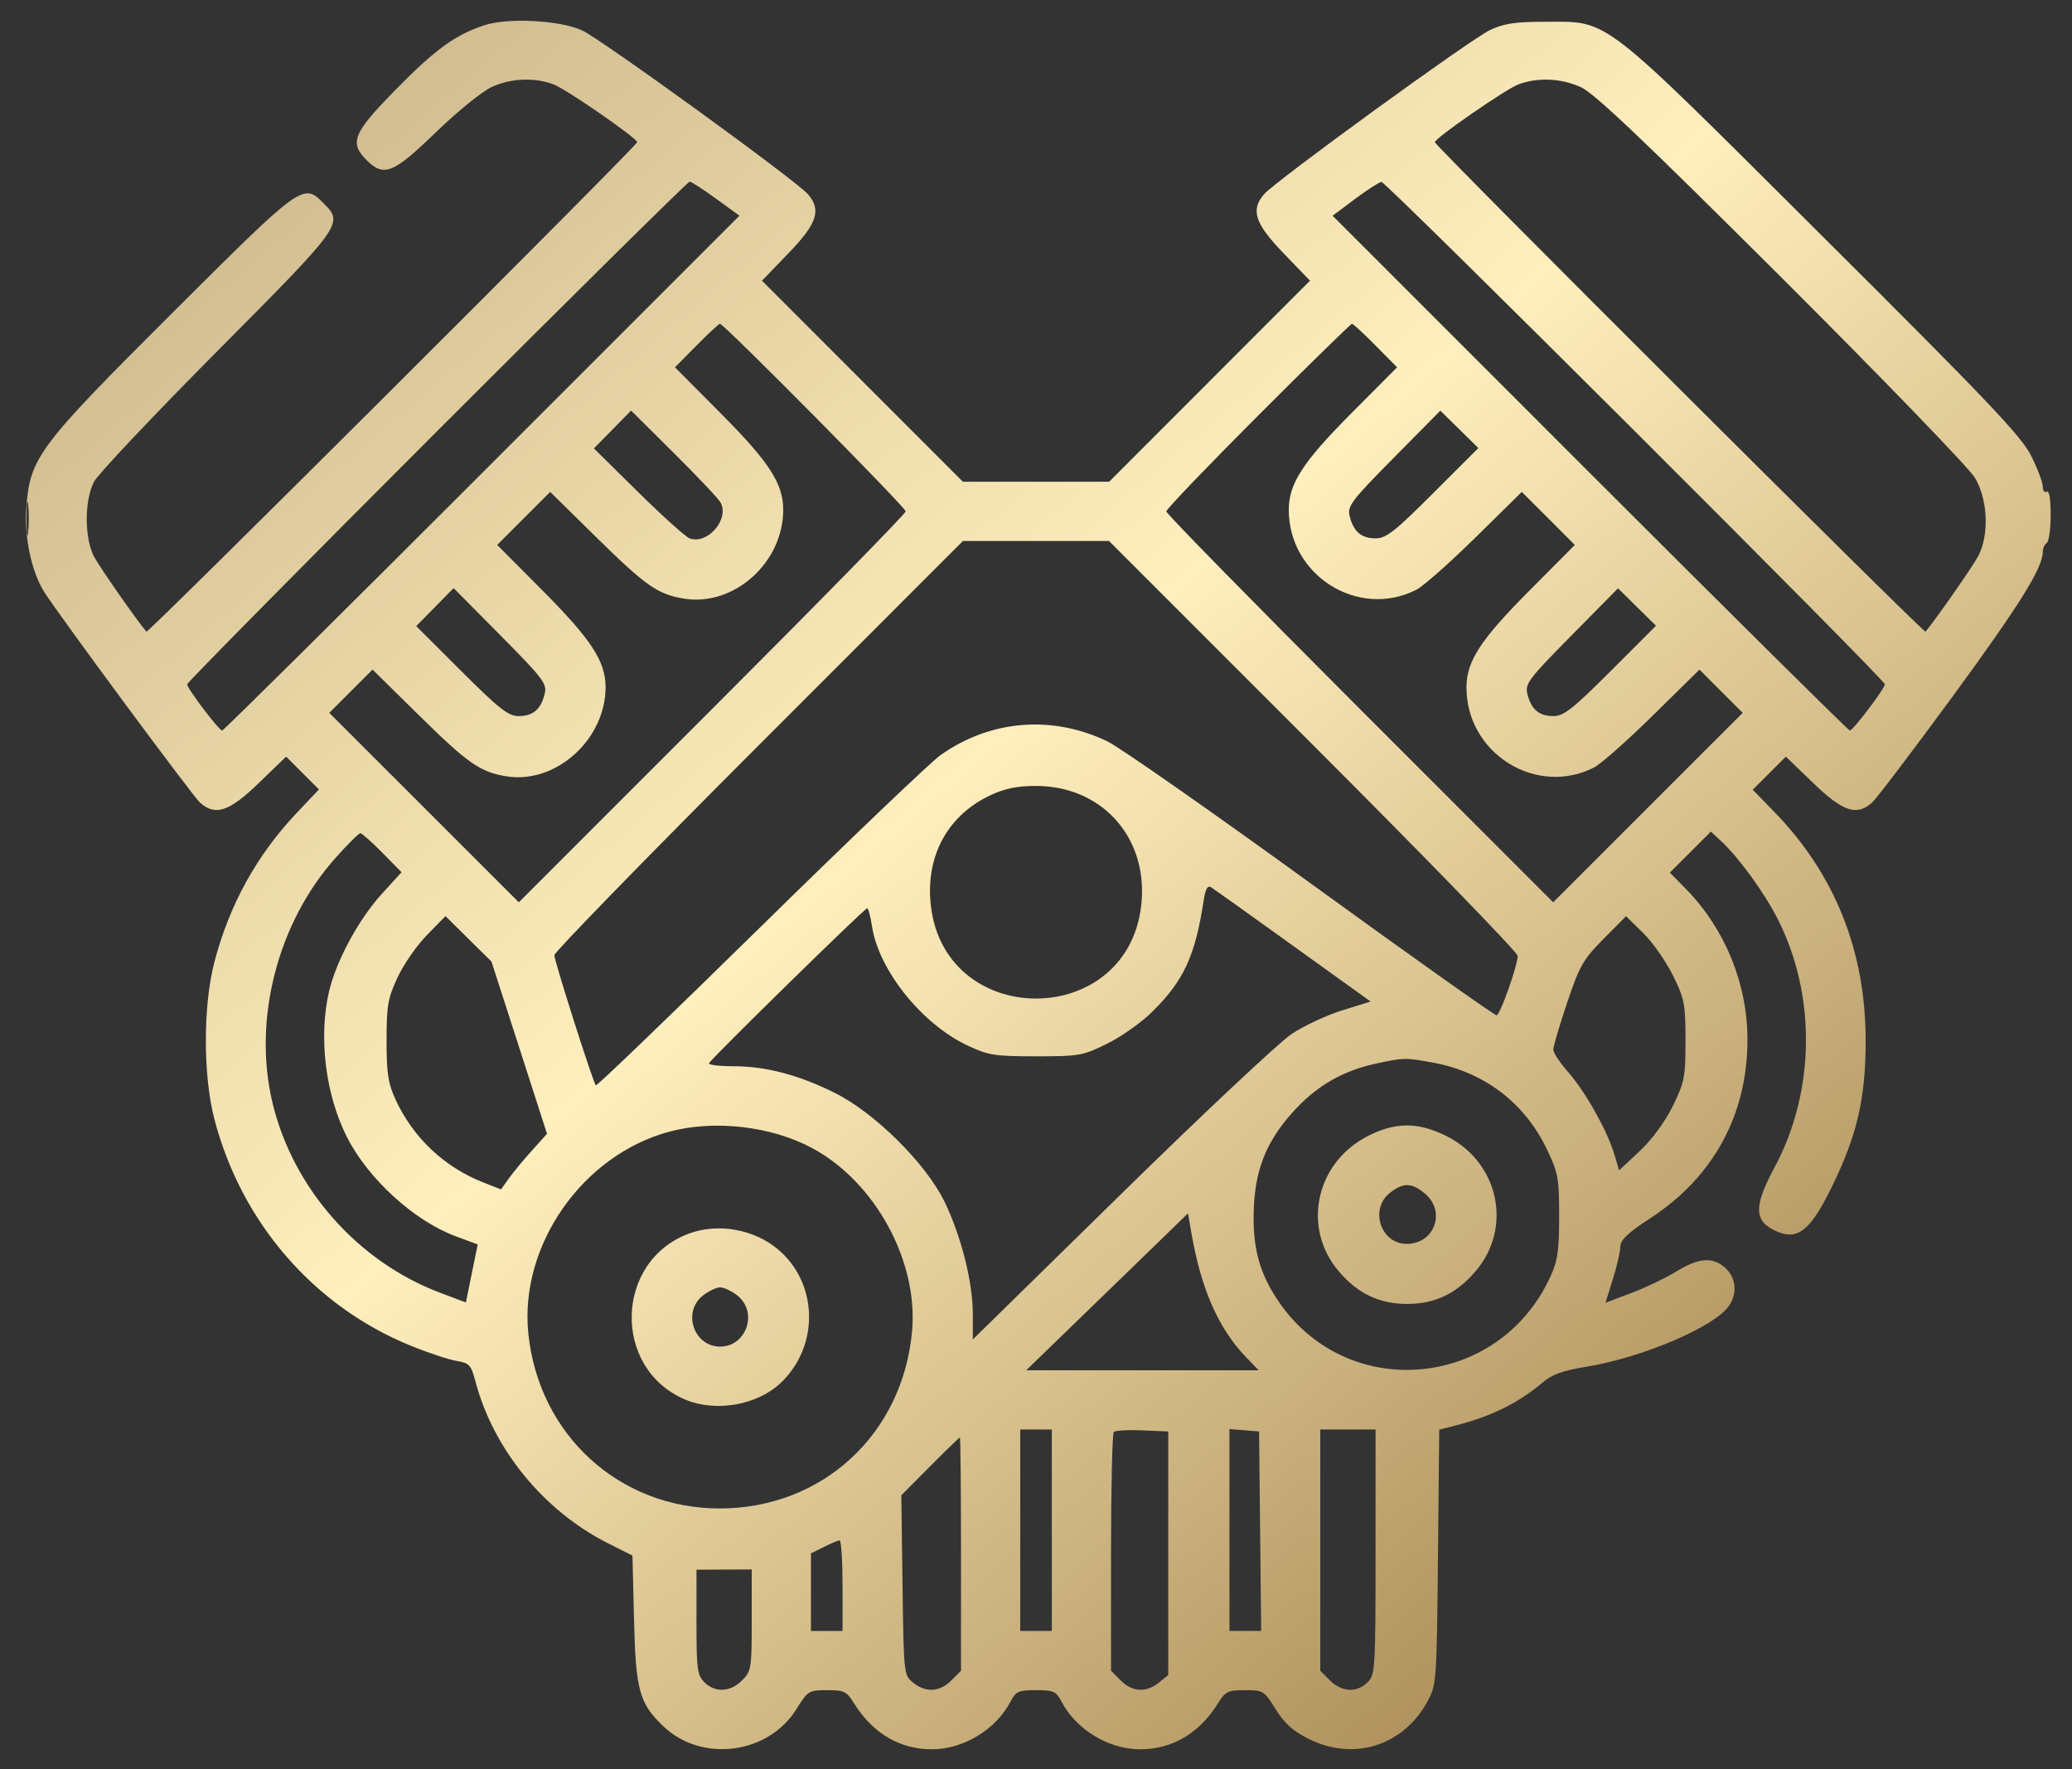 <svg xmlns="http://www.w3.org/2000/svg" width="41" height="35" viewBox="0 0 41 35" fill="none"><rect x="0" y="0" width="41" height="35" fill="#333333" stroke="none"/><path fill-rule="evenodd" clip-rule="evenodd" d="M9.585 0.499C9.011 0.687 8.607 0.98 7.824 1.779C6.985 2.636 6.908 2.822 7.254 3.168C7.596 3.509 7.782 3.434 8.626 2.616C9.051 2.205 9.544 1.805 9.732 1.72C10.11 1.548 10.568 1.528 10.949 1.667C11.192 1.755 12.605 2.731 12.608 2.813C12.611 2.88 2.93 12.534 2.897 12.497C2.715 12.286 1.975 11.226 1.863 11.016C1.669 10.651 1.668 9.901 1.86 9.531C1.939 9.381 3.036 8.219 4.298 6.949C6.786 4.446 6.804 4.422 6.402 4.02C5.998 3.615 5.98 3.629 3.41 6.191C0.742 8.851 0.592 9.053 0.519 10.064C0.479 10.629 0.627 11.319 0.874 11.71C1.156 12.158 3.814 15.751 3.958 15.879C4.261 16.149 4.533 16.059 5.12 15.492L5.662 14.969L5.987 15.294L6.312 15.618L5.882 16.071C5.085 16.911 4.543 17.889 4.245 19.023C4.016 19.893 4.016 21.278 4.244 22.148C4.778 24.187 6.21 25.84 8.117 26.619C8.461 26.76 8.871 26.896 9.028 26.923C9.289 26.967 9.321 27.001 9.409 27.333C9.765 28.678 10.763 29.894 12.035 30.534L12.515 30.775L12.546 32.048C12.579 33.441 12.651 33.702 13.13 34.156C13.889 34.877 15.203 34.706 15.757 33.816C15.985 33.449 16.004 33.438 16.365 33.438C16.701 33.438 16.753 33.462 16.895 33.691C17.266 34.291 17.807 34.611 18.447 34.608C19.073 34.605 19.713 34.212 20.002 33.654C20.101 33.462 20.157 33.438 20.5 33.438C20.844 33.438 20.899 33.462 20.999 33.654C21.288 34.212 21.927 34.605 22.553 34.608C23.193 34.611 23.735 34.291 24.106 33.691C24.247 33.462 24.299 33.438 24.636 33.438C24.997 33.438 25.015 33.449 25.243 33.816C25.417 34.096 25.586 34.248 25.895 34.402C26.797 34.851 27.78 34.535 28.258 33.642C28.423 33.333 28.431 33.225 28.454 30.802L28.479 28.285L28.806 28.201C29.519 28.018 30.055 27.752 30.535 27.343C30.711 27.193 30.934 27.113 31.382 27.041C32.491 26.861 33.918 26.255 34.208 25.84C34.381 25.593 34.356 25.288 34.148 25.092C33.901 24.86 33.62 24.878 33.171 25.155C32.963 25.283 32.562 25.474 32.281 25.58L31.769 25.773L31.916 25.301C31.997 25.042 32.063 24.753 32.063 24.659C32.063 24.531 32.216 24.388 32.659 24.099C33.91 23.284 34.585 22.039 34.578 20.553C34.574 19.456 34.134 18.381 33.369 17.596L33.043 17.263L33.449 16.858L33.854 16.452L34.061 16.644C34.411 16.969 34.92 17.671 35.182 18.192C35.946 19.707 35.918 21.605 35.109 23.105C34.69 23.883 34.705 24.175 35.177 24.37C35.579 24.537 35.828 24.333 36.24 23.496C36.747 22.465 36.917 21.736 36.917 20.586C36.917 18.822 36.311 17.301 35.12 16.074L34.683 15.624L35.011 15.296L35.338 14.969L35.88 15.492C36.467 16.059 36.739 16.149 37.043 15.879C37.128 15.804 37.839 14.867 38.623 13.799C39.957 11.979 40.419 11.239 40.421 10.923C40.422 10.85 40.457 10.769 40.5 10.742C40.543 10.716 40.578 10.465 40.578 10.186C40.578 9.867 40.549 9.696 40.5 9.727C40.457 9.753 40.422 9.708 40.422 9.627C40.422 9.545 40.318 9.27 40.191 9.016C39.995 8.627 39.351 7.948 36.069 4.681C31.614 0.243 31.859 0.432 30.578 0.431C29.986 0.43 29.765 0.463 29.485 0.594C29.105 0.771 25.238 3.581 25.012 3.843C24.743 4.155 24.831 4.423 25.399 5.011L25.922 5.553L23.934 7.542L21.947 9.531H20.5H19.054L17.066 7.542L15.078 5.553L15.601 5.011C16.169 4.423 16.258 4.155 15.988 3.843C15.755 3.572 11.887 0.768 11.516 0.6C11.071 0.399 10.055 0.346 9.585 0.499ZM30.051 1.667C29.808 1.755 28.395 2.731 28.392 2.813C28.39 2.88 38.07 12.534 38.102 12.497C38.318 12.235 39.034 11.21 39.141 11.008C39.365 10.587 39.337 9.887 39.08 9.453C38.964 9.26 37.242 7.477 35.252 5.492C32.522 2.77 31.547 1.844 31.281 1.724C30.891 1.548 30.436 1.527 30.051 1.667ZM8.644 8.535C5.927 11.253 3.703 13.505 3.703 13.539C3.703 13.621 4.334 14.453 4.396 14.453C4.423 14.453 6.737 12.161 9.538 9.36L14.632 4.267L14.169 3.931C13.914 3.745 13.679 3.594 13.646 3.594C13.613 3.594 11.362 5.818 8.644 8.535ZM26.813 3.936L26.369 4.268L31.462 9.36C34.263 12.161 36.577 14.453 36.604 14.453C36.667 14.453 37.297 13.621 37.297 13.538C37.297 13.444 27.425 3.593 27.336 3.599C27.293 3.602 27.058 3.753 26.813 3.936ZM13.781 6.837L13.356 7.267L14.268 8.184C15.219 9.14 15.496 9.566 15.498 10.078C15.503 11.124 14.529 12.002 13.539 11.844C13.02 11.761 12.777 11.592 11.807 10.637L10.887 9.732L10.363 10.256L9.838 10.781L10.752 11.699C11.698 12.651 11.979 13.081 11.983 13.585C11.989 14.623 11.003 15.516 10.024 15.359C9.504 15.276 9.261 15.107 8.291 14.152L7.372 13.247L6.944 13.675L6.516 14.103L8.391 15.977L10.266 17.851L14.094 14.023C16.2 11.918 17.922 10.16 17.922 10.117C17.922 10.038 14.325 6.406 14.247 6.406C14.224 6.406 14.014 6.6 13.781 6.837ZM24.894 8.223C23.895 9.223 23.078 10.075 23.078 10.118C23.078 10.161 24.801 11.918 26.906 14.023L30.734 17.851L32.609 15.977L34.484 14.103L34.056 13.675L33.629 13.247L32.709 14.152C32.203 14.65 31.679 15.114 31.544 15.183C30.393 15.769 29.012 14.9 29.018 13.594C29.02 13.082 29.297 12.656 30.249 11.699L31.162 10.781L30.638 10.256L30.113 9.732L29.193 10.637C28.687 11.135 28.163 11.598 28.028 11.667C26.877 12.253 25.496 11.384 25.502 10.078C25.505 9.566 25.782 9.14 26.732 8.184L27.645 7.267L27.22 6.837C26.986 6.6 26.776 6.406 26.752 6.406C26.729 6.406 25.893 7.224 24.894 8.223ZM12.12 8.497L11.752 8.871L12.63 9.738C13.113 10.214 13.572 10.626 13.65 10.653C14.006 10.776 14.439 10.268 14.257 9.94C14.216 9.865 13.801 9.426 13.335 8.964L12.488 8.123L12.12 8.497ZM27.577 9.059C26.733 9.913 26.658 10.013 26.707 10.212C26.782 10.518 26.938 10.651 27.221 10.651C27.428 10.651 27.601 10.516 28.359 9.757L29.253 8.864L28.877 8.494L28.501 8.124L27.577 9.059ZM0.526 10.274C0.526 10.574 0.54 10.688 0.557 10.526C0.574 10.364 0.574 10.117 0.557 9.979C0.539 9.84 0.525 9.973 0.526 10.274ZM15.012 14.746C12.788 16.97 10.969 18.838 10.969 18.897C10.969 19.013 11.736 21.418 11.79 21.473C11.809 21.491 13.27 20.086 15.037 18.351C16.805 16.615 18.411 15.082 18.607 14.942C19.593 14.241 20.819 14.14 21.916 14.669C22.159 14.787 23.976 16.056 25.953 17.49C27.931 18.924 29.578 20.092 29.614 20.086C29.687 20.073 30.031 19.102 30.031 18.91C30.031 18.843 28.212 16.969 25.988 14.746L21.945 10.703H20.5H19.054L15.012 14.746ZM8.606 12.011L8.236 12.387L9.128 13.277C9.884 14.03 10.058 14.167 10.264 14.167C10.547 14.167 10.703 14.034 10.778 13.727C10.827 13.527 10.753 13.429 9.904 12.572L8.976 11.635L8.606 12.011ZM31.093 12.575C30.249 13.429 30.174 13.528 30.223 13.727C30.298 14.034 30.453 14.167 30.737 14.167C30.944 14.167 31.116 14.031 31.875 13.273L32.768 12.38L32.392 12.009L32.017 11.639L31.093 12.575ZM19.602 15.731C18.783 16.113 18.342 16.88 18.409 17.806C18.595 20.405 22.406 20.405 22.592 17.806C22.683 16.526 21.777 15.549 20.5 15.549C20.132 15.549 19.885 15.598 19.602 15.731ZM6.639 16.973C5.497 18.251 5.002 20.157 5.387 21.797C5.787 23.5 7.072 24.96 8.715 25.578L9.219 25.768L9.336 25.193L9.453 24.619L9.019 24.459C8.197 24.154 7.286 23.325 6.866 22.497C6.439 21.654 6.3 20.518 6.512 19.609C6.654 19.007 7.102 18.18 7.558 17.681L7.946 17.256L7.566 16.87C7.357 16.658 7.161 16.484 7.13 16.484C7.1 16.484 6.879 16.704 6.639 16.973ZM23.822 17.791C23.65 18.916 23.428 19.398 22.794 20.023C22.585 20.23 22.186 20.511 21.908 20.648C21.427 20.886 21.357 20.898 20.502 20.898C19.686 20.898 19.559 20.878 19.15 20.687C18.24 20.26 17.384 19.191 17.253 18.316C17.225 18.125 17.182 17.969 17.159 17.969C17.109 17.969 14.067 20.949 14.029 21.035C14.014 21.067 14.227 21.094 14.501 21.094C15.151 21.094 15.792 21.261 16.516 21.62C17.305 22.011 18.319 23.015 18.687 23.769C19.019 24.451 19.25 25.363 19.25 25.996V26.499L22.182 23.625C23.794 22.045 25.313 20.619 25.558 20.456C25.802 20.294 26.254 20.083 26.562 19.988L27.121 19.814L25.588 18.712C24.745 18.105 24.013 17.584 23.961 17.552C23.897 17.514 23.853 17.589 23.822 17.791ZM8.451 18.496C8.25 18.7 7.988 19.078 7.867 19.336C7.674 19.751 7.649 19.894 7.649 20.586C7.649 21.233 7.679 21.433 7.826 21.752C8.174 22.507 8.791 23.09 9.563 23.393L9.914 23.531L10.07 23.312C10.156 23.192 10.361 22.945 10.526 22.762L10.824 22.431L10.275 20.727L9.725 19.023L9.27 18.574L8.815 18.124L8.451 18.496ZM31.729 18.576C31.327 18.982 31.256 19.106 31.009 19.841C30.858 20.289 30.735 20.705 30.735 20.765C30.735 20.825 30.869 21.028 31.034 21.215C31.373 21.6 31.808 22.377 31.946 22.843L32.038 23.154L32.442 22.777C32.689 22.545 32.943 22.2 33.099 21.885C33.333 21.408 33.352 21.313 33.352 20.586C33.352 19.861 33.333 19.763 33.102 19.295C32.965 19.017 32.7 18.64 32.513 18.457L32.175 18.126L31.729 18.576ZM27.219 21.044C26.587 21.182 26.09 21.463 25.649 21.929C25.09 22.52 24.846 23.087 24.811 23.879C24.775 24.67 24.918 25.201 25.323 25.781C26.699 27.751 29.661 27.467 30.674 25.267C30.823 24.945 30.851 24.75 30.852 24.062C30.852 23.304 30.833 23.204 30.608 22.734C30.168 21.817 29.369 21.209 28.357 21.023C27.81 20.922 27.776 20.923 27.219 21.044ZM13.243 22.389C11.526 22.851 10.278 24.637 10.454 26.378C10.657 28.385 12.256 29.846 14.245 29.843C16.276 29.84 17.864 28.374 18.048 26.333C18.172 24.952 17.32 23.388 16.077 22.717C15.266 22.279 14.137 22.149 13.243 22.389ZM27.052 22.483C26.029 23.015 25.76 24.298 26.493 25.154C26.87 25.595 27.295 25.797 27.844 25.797C28.394 25.797 28.817 25.595 29.197 25.152C29.935 24.29 29.662 23.003 28.631 22.48C28.064 22.194 27.608 22.194 27.052 22.483ZM27.503 23.599C27.094 23.921 27.321 24.609 27.835 24.609C28.382 24.609 28.618 23.976 28.203 23.62C27.942 23.395 27.769 23.39 27.503 23.599ZM21.908 25.557L20.307 27.109H22.607H24.906L24.661 26.855C24.107 26.28 23.763 25.496 23.57 24.366L23.508 24.005L21.908 25.557ZM13.644 24.401C12.158 24.94 12.106 27.082 13.564 27.691C14.168 27.944 14.985 27.799 15.449 27.359C16.223 26.625 16.191 25.373 15.381 24.706C14.91 24.318 14.212 24.195 13.644 24.401ZM13.909 25.631C13.496 25.955 13.728 26.641 14.25 26.641C14.773 26.641 15.004 25.955 14.591 25.631C14.478 25.542 14.325 25.469 14.25 25.469C14.176 25.469 14.022 25.542 13.909 25.631ZM20.188 30.273V32.266H20.5H20.813V30.273V28.281H20.5H20.188V30.273ZM22.04 28.33C22.009 28.361 21.985 29.436 21.985 30.72V33.054L22.176 33.246C22.406 33.476 22.682 33.491 22.933 33.288L23.117 33.139V30.73V28.32L22.606 28.298C22.325 28.285 22.07 28.3 22.04 28.33ZM24.328 30.269V32.266H24.642H24.956L24.935 30.293L24.914 28.32L24.621 28.296L24.328 28.272V30.269ZM26.125 30.668V33.054L26.317 33.246C26.549 33.478 26.852 33.492 27.063 33.281C27.212 33.132 27.219 33.021 27.219 30.703V28.281H26.672H26.125V30.668ZM18.404 29.01L17.835 29.583L17.859 31.361C17.883 33.122 17.885 33.141 18.067 33.288C18.318 33.491 18.594 33.476 18.824 33.246L19.016 33.054V30.746C19.016 29.476 19.006 28.438 18.994 28.438C18.983 28.438 18.717 28.695 18.404 29.01ZM16.301 30.605L16.047 30.732V31.498V32.266H16.36H16.672V31.367C16.672 30.873 16.646 30.471 16.613 30.474C16.581 30.477 16.441 30.536 16.301 30.605ZM13.782 32.09C13.781 33.021 13.797 33.141 13.938 33.281C14.149 33.492 14.451 33.478 14.683 33.246C14.867 33.062 14.875 33.012 14.875 32.052V31.05L14.329 31.052L13.782 31.055L13.782 32.09Z" fill="url(#paint0_linear_3670_669)"></path><defs><linearGradient id="paint0_linear_3670_669" x1="0.513" y1="0.411" x2="34.285" y2="39.979" gradientUnits="userSpaceOnUse"><stop stop-color="#C3AD82"></stop><stop offset="0.448" stop-color="#FFEFBD"></stop><stop offset="1" stop-color="#8F6C36"></stop></linearGradient></defs></svg>
